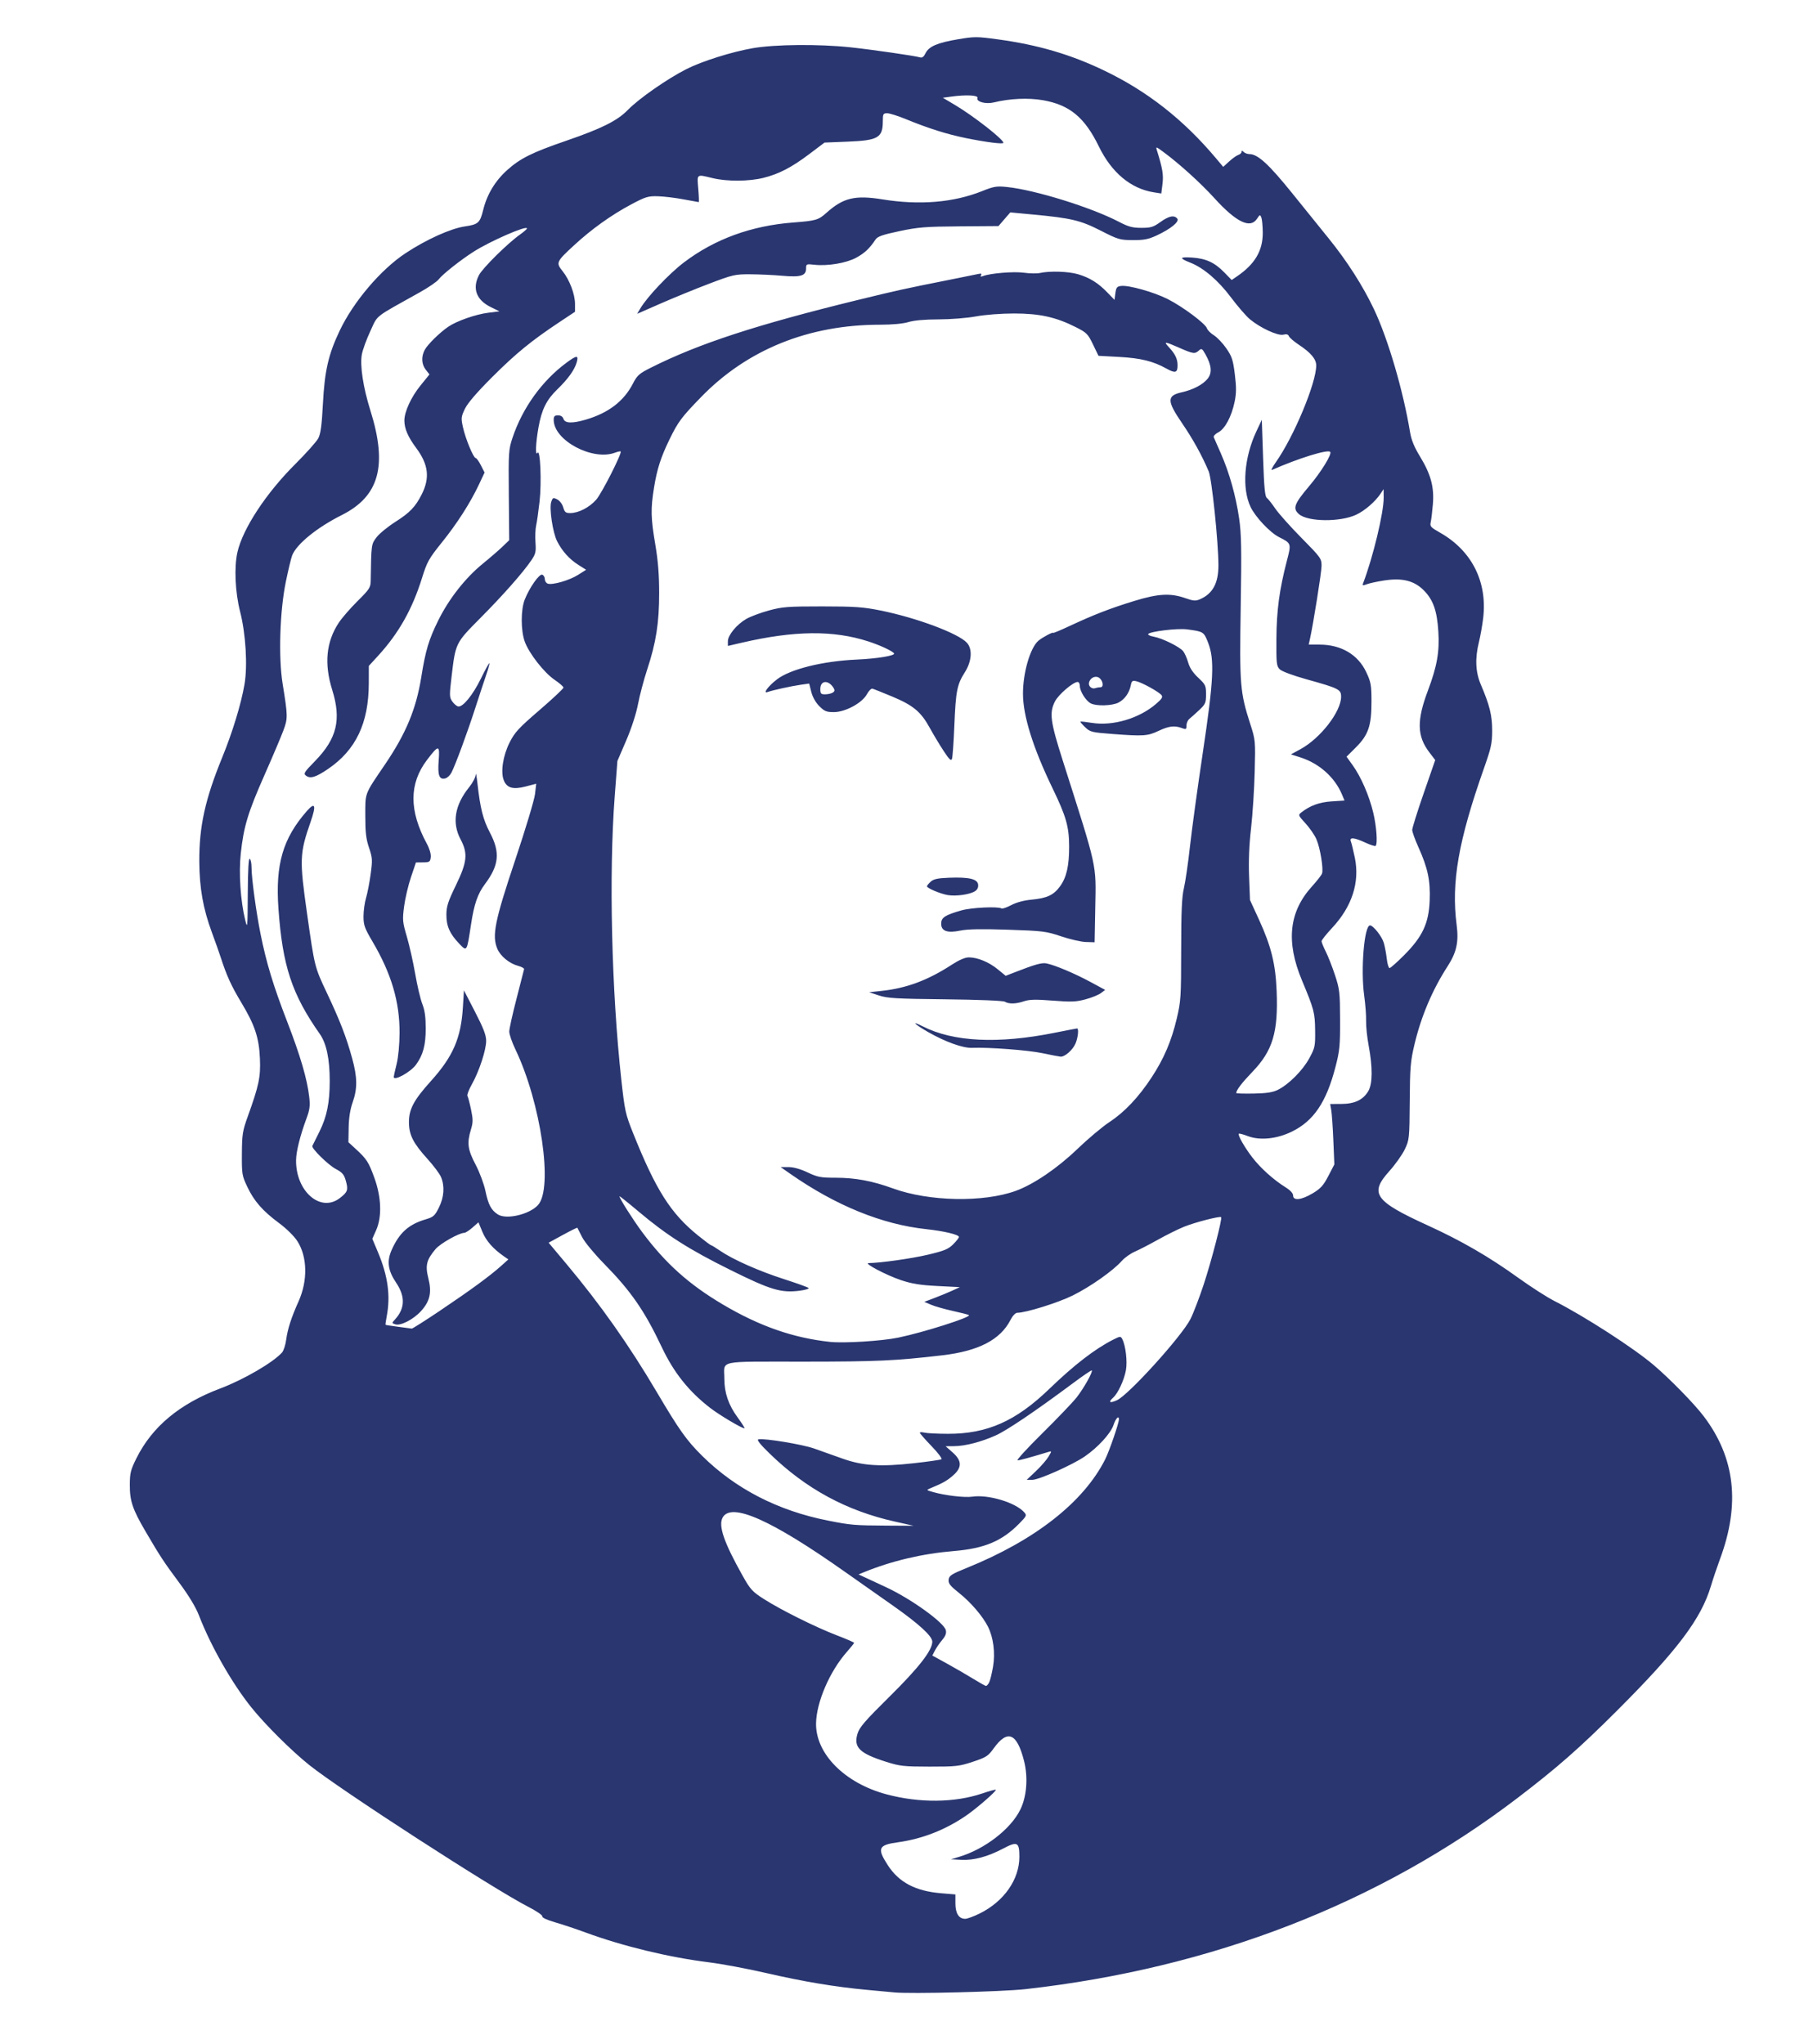 <?xml version="1.0" encoding="UTF-8" standalone="no"?>
<!-- Created with Inkscape (http://www.inkscape.org/) -->

<svg
   version="1.1"
   id="svg1"
   width="680"
   height="766.667"
   viewBox="0 0 680 766.667"
   xmlns="http://www.w3.org/2000/svg"
   xmlns:svg="http://www.w3.org/2000/svg">
  <defs
     id="defs1" />
  <g
     id="g1">
    <path
       style="fill:#293670;fill-opacity:1"
       d="m 335.339,747.41 c -1.467,-0.143 -6.117,-0.579 -10.333,-0.968 -11.747,-1.083 -23.743,-3.09 -37.667,-6.302 -6.967,-1.607 -16.567,-3.407 -21.333,-3.999 -15.134,-1.88 -32.438,-6.065 -46.449,-11.233 -3.42,-1.262 -8.519,-2.962 -11.332,-3.778 -3.053,-0.886 -5,-1.788 -4.831,-2.236 0.156,-0.413 -2.192,-2.019 -5.219,-3.568 -13.145,-6.728 -70.574,-43.912 -82.169,-53.202 -6.755,-5.412 -16.543,-15.155 -21.749,-21.648 -7.266,-9.063 -15.213,-23.019 -19.62,-34.455 -1.2,-3.115 -3.792,-7.41 -7.416,-12.292 -5.81,-7.826 -7.142,-9.855 -12.671,-19.305 -4.824,-8.244 -5.881,-11.373 -5.86,-17.351 0.015,-4.481 0.302,-5.642 2.466,-10 5.907,-11.893 16.211,-20.478 31.474,-26.223 8.759,-3.297 19.861,-9.766 23.162,-13.497 0.589,-0.665 1.289,-2.843 1.556,-4.839 0.533,-3.984 1.928,-8.299 4.609,-14.262 3.518,-7.822 3.352,-16.775 -0.419,-22.652 -1.2,-1.869 -4.05,-4.69 -6.799,-6.727 -6.219,-4.61 -9.422,-8.261 -11.974,-13.647 -1.997,-4.215 -2.09,-4.779 -2.041,-12.416 0.046,-7.27 0.248,-8.547 2.21,-14 4.178,-11.609 4.847,-14.787 4.557,-21.667 -0.333,-7.907 -1.908,-12.627 -7.079,-21.226 -3.673,-6.108 -5.414,-9.939 -7.623,-16.774 -0.533,-1.65 -2.037,-5.894 -3.342,-9.431 -3.28,-8.891 -4.644,-16.612 -4.695,-26.569 -0.066,-13.104 2.183,-23.325 8.577,-38.966 3.885,-9.506 7.095,-20.029 8.377,-27.464 1.199,-6.955 0.474,-19.002 -1.64,-27.236 -1.861,-7.25 -2.29,-16.718 -1.011,-22.333 2.017,-8.858 10.738,-22.14 21.72,-33.081 4.093,-4.078 7.969,-8.428 8.614,-9.667 0.883,-1.697 1.308,-4.869 1.727,-12.869 0.65,-12.431 2.041,-18.519 6.265,-27.429 5.167,-10.898 15.411,-22.958 24.735,-29.12 7.753,-5.123 16.919,-9.265 22.224,-10.042 5.048,-0.739 5.692,-1.32 6.901,-6.22 1.435,-5.816 4.494,-10.888 9.004,-14.929 4.906,-4.396 9.287,-6.576 22.036,-10.962 13.449,-4.627 19.276,-7.54 23.236,-11.617 4.114,-4.235 14.842,-11.706 21.991,-15.315 5.854,-2.955 16.947,-6.448 24.832,-7.82 8.299,-1.443 24.855,-1.591 36.667,-0.327 8.087,0.866 24.226,3.201 26.116,3.779 0.755,0.231 1.403,-0.262 2,-1.521 1.22,-2.571 4.444,-3.967 12.176,-5.273 6.197,-1.047 7.113,-1.045 14.987,0.032 15.042,2.057 27.34,5.668 39.912,11.718 16.214,7.803 29.663,18.363 41.886,32.885 l 2.714,3.225 2.257,-2.061 c 1.241,-1.134 2.788,-2.23 3.438,-2.436 0.65,-0.206 1.181,-0.715 1.181,-1.13 0,-0.537 0.231,-0.524 0.8,0.045 0.44,0.44 1.43,0.8 2.2,0.8 3.078,0 7.257,3.834 15.985,14.667 4.875,6.05 11.05,13.7 13.724,17 6.849,8.454 12.777,17.721 16.937,26.481 5.268,11.091 10.995,30.61 13.563,46.233 0.467,2.842 1.565,5.521 3.688,9 4.093,6.707 5.39,11.485 4.864,17.92 -0.226,2.768 -0.592,5.815 -0.812,6.769 -0.361,1.563 -0.017,1.953 3.439,3.903 11.943,6.74 17.861,18.445 16.231,32.102 -0.323,2.709 -1.034,6.725 -1.58,8.925 -1.526,6.155 -1.3,11.317 0.703,16 3.308,7.736 4.258,11.583 4.256,17.226 0,4.756 -0.388,6.532 -3.06,14.107 -9.623,27.276 -12.342,42.867 -10.264,58.866 0.825,6.349 -0.039,10.279 -3.403,15.483 -5.697,8.814 -9.887,18.693 -12.399,29.229 -1.509,6.333 -1.701,8.614 -1.796,21.421 -0.104,13.965 -0.151,14.428 -1.848,18 -0.958,2.017 -3.576,5.706 -5.818,8.199 -7.549,8.392 -5.528,11.232 14.518,20.392 12.593,5.754 22.916,11.735 33.879,19.629 4.716,3.396 10.814,7.308 13.55,8.693 11.235,5.69 29.762,17.655 37.309,24.096 6.128,5.229 15.177,14.501 18.7,19.16 11.752,15.542 13.73,32.902 6.095,53.498 -1.087,2.933 -2.635,7.528 -3.438,10.21 -3.672,12.256 -12.5,23.983 -34.995,46.489 -14.148,14.154 -22.763,21.719 -37.694,33.099 -51.687,39.393 -114.308,63.708 -184.333,71.575 -8.759,0.984 -43.096,1.84 -49.333,1.23 z m 32.216,-29.649 c 9.069,-4.532 14.784,-12.739 14.784,-21.23 0,-5.497 -0.765,-5.889 -6.05,-3.098 -5.824,3.076 -11.059,4.486 -15.739,4.241 l -3.877,-0.203 3,-0.894 c 9.649,-2.874 19.433,-10.418 23.019,-17.747 2.431,-4.969 2.964,-12.121 1.368,-18.35 -2.671,-10.426 -6.176,-11.836 -11.388,-4.581 -2.063,2.872 -2.79,3.337 -7.803,4.998 -5.114,1.694 -6.328,1.83 -16.195,1.818 -9.679,-0.012 -11.184,-0.177 -16.259,-1.786 -10.045,-3.184 -12.327,-5.412 -10.798,-10.546 0.718,-2.412 2.766,-4.785 11.998,-13.908 11.006,-10.876 16.058,-17.367 16.058,-20.63 0,-2.105 -5.099,-6.757 -15.057,-13.739 -4.735,-3.32 -12.659,-8.895 -17.609,-12.391 -27.707,-19.564 -42.719,-26.248 -45.952,-20.461 -1.716,3.071 0.455,9.369 7.62,22.109 2.754,4.897 3.545,5.753 7.864,8.508 6.469,4.127 19.354,10.537 27.302,13.583 3.575,1.37 6.5,2.639 6.5,2.82 0,0.181 -1.23,1.725 -2.734,3.431 -6.423,7.289 -11.404,18.855 -11.53,26.775 -0.182,11.396 10.718,22.406 26.343,26.607 12.387,3.331 25.665,3.209 36.073,-0.331 2.607,-0.887 4.853,-1.499 4.991,-1.361 0.4,0.4 -7.125,6.962 -11.143,9.717 -7.804,5.349 -16.45,8.727 -25.546,9.981 -7.36,1.015 -7.912,2.253 -3.824,8.578 4.178,6.464 10.401,9.747 19.993,10.547 l 5.377,0.448 v 3.352 c 0,3.74 1.297,5.79 3.664,5.79 0.801,0 3.3,-0.921 5.553,-2.047 z m 3.419,-86.561 c 0.375,-0.701 1.046,-3.398 1.491,-5.994 0.879,-5.125 0.131,-10.962 -1.927,-15.037 -1.954,-3.871 -6.413,-9.083 -10.664,-12.465 -3.534,-2.812 -4.239,-3.7 -4.071,-5.128 0.177,-1.513 1.033,-2.064 6.888,-4.435 25.509,-10.332 43.722,-24.627 51.811,-40.665 1.558,-3.089 5.17,-13.593 5.17,-15.034 0,-1.63 -1.214,-0.348 -2.04,2.154 -1.033,3.129 -5.898,8.434 -10.819,11.797 -4.618,3.156 -17.114,8.727 -19.601,8.739 l -2.127,0.01 3.46,-3.28 c 1.903,-1.804 4.03,-4.25 4.726,-5.437 1.243,-2.119 1.243,-2.15 0,-1.774 -7.476,2.264 -10.755,3.157 -11.593,3.157 -0.549,0 3.599,-4.54 9.219,-10.088 5.619,-5.548 11.417,-11.606 12.883,-13.461 2.674,-3.383 6.214,-9.686 5.718,-10.182 -0.146,-0.146 -3.391,2.065 -7.211,4.913 -13.698,10.209 -24.502,17.518 -28.726,19.433 -5.438,2.466 -11.491,4.044 -15.65,4.079 l -3.237,0.028 2.611,2.306 c 3.563,3.146 3.597,5.702 0.115,8.712 -2.292,1.981 -3.734,2.793 -8.393,4.727 -1.639,0.68 -1.622,0.704 1,1.456 4.455,1.276 11.806,2.139 14.648,1.718 5.988,-0.885 16.142,2.146 19.457,5.81 1.082,1.196 0.998,1.394 -1.819,4.269 -6.448,6.582 -13.049,9.36 -24.499,10.313 -11.874,0.988 -23.277,3.673 -33.788,7.957 l -2,0.815 2.667,1.237 c 1.467,0.68 4.936,2.294 7.711,3.585 9.311,4.335 21.637,13.202 22.361,16.087 0.288,1.146 -0.096,2.185 -1.36,3.687 -0.968,1.151 -2.195,2.934 -2.728,3.963 l -0.967,1.871 5.492,3.023 c 3.02,1.663 7.442,4.224 9.825,5.693 2.383,1.468 4.548,2.68 4.81,2.693 0.262,0.013 0.784,-0.55 1.159,-1.251 z m -35.302,-60.399 c -18.18,-4.054 -33.394,-12.306 -46.916,-25.445 -3.762,-3.655 -5.033,-5.27 -4.266,-5.418 2.312,-0.445 16.402,1.88 20.849,3.441 2.567,0.901 7.309,2.586 10.538,3.746 7.633,2.741 14.332,3.176 27.021,1.758 5.257,-0.588 9.852,-1.25 10.211,-1.472 0.359,-0.222 -1.318,-2.444 -3.726,-4.938 -2.408,-2.494 -4.378,-4.747 -4.378,-5.005 0,-0.259 0.763,-0.279 1.696,-0.045 0.933,0.234 4.908,0.434 8.833,0.443 14.683,0.036 25.474,-4.739 37.99,-16.814 9.364,-9.034 17.08,-14.987 23.957,-18.484 2.644,-1.344 2.846,-1.359 3.436,-0.257 1.276,2.384 1.986,8.466 1.371,11.75 -0.695,3.715 -2.956,8.579 -4.738,10.191 -1.983,1.795 -1.386,2.246 1.364,1.029 4.314,-1.908 24.329,-24.009 27.586,-30.46 1.109,-2.196 3.35,-8.047 4.982,-13.002 2.916,-8.856 7.028,-24.727 6.535,-25.22 -0.48,-0.48 -9.851,1.936 -13.92,3.589 -2.251,0.914 -6.642,3.092 -9.759,4.839 -3.117,1.747 -7.014,3.763 -8.662,4.48 -1.647,0.717 -3.856,2.281 -4.908,3.476 -3.235,3.675 -11.863,9.753 -18.472,13.013 -5.532,2.729 -17.495,6.456 -20.778,6.474 -0.668,0.004 -1.717,1.112 -2.494,2.635 -3.818,7.484 -12.005,11.73 -25.686,13.32 -17.675,2.054 -24.154,2.35 -51.799,2.367 -33.23,0.02 -29.841,-0.706 -29.859,6.396 -0.013,5.306 1.56,9.889 4.996,14.557 1.646,2.235 2.792,4.064 2.549,4.064 -1.022,0 -9.405,-4.988 -12.841,-7.64 -8.028,-6.197 -13.665,-13.269 -18.174,-22.804 -6.46,-13.657 -11.543,-21.011 -21.614,-31.273 -3.671,-3.741 -7.33,-8.171 -8.258,-10 -0.917,-1.806 -1.721,-3.388 -1.787,-3.515 -0.066,-0.127 -2.518,1.081 -5.448,2.685 l -5.328,2.917 6.656,7.941 c 12.735,15.192 23.486,30.436 33.869,48.022 8.485,14.372 11.231,18.23 17.102,24.035 12.484,12.342 28.389,20.528 47.076,24.23 8.663,1.716 10.024,1.833 22.194,1.9 l 10,0.056 z m 1.235,-69.017 c 9.491,-1.968 27.323,-7.64 26.525,-8.438 -0.171,-0.171 -2.841,-0.864 -5.934,-1.54 -3.093,-0.676 -6.794,-1.727 -8.224,-2.335 l -2.601,-1.106 4,-1.521 c 2.2,-0.836 5.2,-2.078 6.667,-2.758 l 2.667,-1.238 -8.384,-0.426 c -6.478,-0.33 -9.585,-0.828 -13.667,-2.195 -5.484,-1.836 -14.106,-6.363 -12.186,-6.398 4.705,-0.087 16.178,-1.709 22.235,-3.144 6.175,-1.463 7.673,-2.079 9.5,-3.906 1.193,-1.193 2.169,-2.431 2.169,-2.751 0,-0.875 -5.602,-2.215 -12.23,-2.927 -16.614,-1.784 -33.907,-8.822 -51.047,-20.773 l -3.611,-2.518 2.944,5.3e-4 c 1.886,3.3e-4 4.463,0.719 7.17,2 3.768,1.782 4.911,1.999 10.528,1.999 7.342,0 13.815,1.206 21.476,4.002 13.508,4.93 33.933,5.334 46.103,0.912 6.653,-2.417 15.553,-8.461 23,-15.618 4.033,-3.877 9.497,-8.47 12.143,-10.207 5.633,-3.7 10.927,-9.312 15.805,-16.755 4.609,-7.032 7.423,-13.627 9.418,-22.073 1.53,-6.477 1.635,-8.113 1.648,-25.755 0.011,-14.55 0.246,-19.825 1.035,-23.172 0.562,-2.383 1.583,-9.433 2.27,-15.667 0.687,-6.233 2.844,-21.983 4.793,-35 4.118,-27.501 4.481,-35.064 1.985,-41.434 -1.588,-4.053 -1.726,-4.139 -7.915,-4.946 -3.61,-0.471 -13.939,0.781 -14.546,1.763 -0.187,0.302 0.794,0.756 2.179,1.008 3.122,0.568 9.492,3.705 10.903,5.369 0.578,0.682 1.434,2.59 1.901,4.24 0.576,2.034 1.793,3.884 3.782,5.747 2.744,2.57 2.932,2.972 2.932,6.245 0,3.199 -0.22,3.705 -2.578,5.92 -1.418,1.332 -3.068,2.808 -3.667,3.281 -0.599,0.473 -1.088,1.59 -1.088,2.483 0,1.468 -0.165,1.561 -1.71,0.974 -2.714,-1.032 -4.902,-0.773 -8.715,1.031 -4.135,1.956 -5.659,2.064 -17.079,1.202 -8.038,-0.606 -8.613,-0.746 -10.493,-2.547 -1.094,-1.048 -1.9,-1.995 -1.79,-2.105 0.109,-0.109 2.063,0.101 4.341,0.468 7.809,1.258 17.643,-1.64 23.969,-7.061 2.274,-1.949 2.7,-2.636 2.088,-3.372 -1.05,-1.265 -7.215,-4.672 -9.363,-5.175 -1.54,-0.36 -1.8,-0.169 -2.149,1.58 -0.561,2.803 -2.298,5.225 -4.605,6.418 -2.375,1.228 -8.346,1.393 -10.411,0.288 -1.857,-0.994 -4.077,-4.554 -4.08,-6.544 -10e-4,-0.825 -0.378,-1.493 -0.836,-1.483 -1.71,0.034 -7.182,4.732 -8.484,7.285 -2.186,4.285 -1.757,7.541 2.934,22.258 13.083,41.047 12.493,38.375 12.174,55.123 l -0.247,12.984 -3.272,-0.1 c -1.799,-0.055 -5.972,-1.01 -9.272,-2.122 -5.65,-1.904 -6.816,-2.049 -20,-2.486 -9.771,-0.324 -15.125,-0.229 -17.725,0.314 -4.972,1.038 -7.275,0.224 -7.275,-2.571 0,-2.307 1.362,-3.204 7.576,-4.991 3.699,-1.064 13.73,-1.55 15.057,-0.73 0.33,0.204 1.972,-0.359 3.65,-1.251 1.907,-1.014 4.736,-1.779 7.551,-2.041 5.867,-0.546 8.361,-1.712 10.768,-5.035 2.412,-3.33 3.403,-7.671 3.389,-14.852 -0.014,-7.472 -1.101,-11.31 -6.171,-21.801 -7.358,-15.224 -11.124,-27.233 -11.142,-35.535 -0.017,-7.856 2.683,-17.191 5.753,-19.885 1.382,-1.213 5.571,-3.451 5.571,-2.976 0,0.168 2.862,-1.032 6.359,-2.667 8.921,-4.169 15.186,-6.589 24.19,-9.345 8.891,-2.722 13.477,-2.964 19.046,-1.007 2.997,1.053 3.836,1.116 5.472,0.407 4.788,-2.075 6.94,-6.058 6.917,-12.804 -0.029,-8.83 -2.479,-32.421 -3.655,-35.188 -2.58,-6.074 -5.889,-12.058 -9.986,-18.058 -5.736,-8.401 -5.753,-10.322 -0.104,-11.588 4.287,-0.961 7.984,-2.915 9.742,-5.151 1.692,-2.151 1.431,-4.997 -0.827,-9.031 -1.262,-2.254 -1.502,-2.399 -2.496,-1.5 -1.509,1.366 -2.114,1.283 -7.328,-1.005 -5.609,-2.462 -6.03,-2.48 -3.873,-0.167 2.313,2.48 3.206,4.361 3.206,6.75 0,2.798 -0.866,3.053 -4.151,1.221 -5.001,-2.79 -9.661,-3.94 -17.751,-4.381 l -7.764,-0.423 -2.06,-4.271 c -1.914,-3.968 -2.372,-4.428 -6.469,-6.494 -7.45,-3.756 -13.602,-5.115 -23.138,-5.111 -4.861,0.002 -10.833,0.462 -14.333,1.104 -3.393,0.622 -9.476,1.104 -14,1.11 -5.15,0.006 -9.166,0.363 -11.273,1.002 -2.055,0.623 -6.03,0.993 -10.684,0.993 -26.747,0 -49.815,9.333 -67.101,27.148 -7.347,7.571 -8.593,9.237 -11.763,15.722 -3.296,6.74 -4.741,11.209 -5.865,18.13 -1.31,8.063 -1.236,11.462 0.465,21.486 1.025,6.038 1.445,11.326 1.445,18.181 -5.2e-4,11.209 -1.152,18.545 -4.513,28.753 -1.252,3.803 -2.791,9.614 -3.42,12.914 -0.688,3.611 -2.455,9.053 -4.437,13.667 l -3.294,7.667 -1.014,13.333 c -2.209,29.049 -1.181,72.97 2.485,106.231 1.287,11.678 1.558,12.903 4.441,20.102 8.53,21.302 14.106,30.079 24.372,38.362 2.48,2.001 4.676,3.638 4.88,3.638 0.204,0 1.721,0.929 3.372,2.065 4.741,3.262 14.488,7.592 23.906,10.62 4.767,1.533 8.926,3.03 9.243,3.327 0.317,0.297 -1.183,0.762 -3.333,1.033 -6.979,0.88 -10.85,-0.281 -26.004,-7.799 -15.499,-7.689 -23.803,-12.976 -34.405,-21.907 -3.942,-3.321 -7.167,-5.896 -7.167,-5.724 0,0.815 5.052,8.788 8.543,13.482 8.684,11.678 17.488,19.573 30.25,27.127 13.744,8.135 26.362,12.535 40.208,14.021 5.222,0.56 19.432,-0.33 25.568,-1.602 z m 54.099,-106.7 c -5.286,-1.127 -20.171,-2.259 -26.412,-2.01 -3.458,0.138 -10.041,-2.23 -16.547,-5.952 -5.185,-2.967 -6.529,-4.439 -1.892,-2.074 11.365,5.798 28.263,6.618 49.332,2.394 4.481,-0.898 8.306,-1.634 8.5,-1.634 0.686,0 0.34,3.406 -0.567,5.576 -1.037,2.482 -4.049,5.137 -5.671,4.999 -0.592,-0.051 -3.627,-0.635 -6.743,-1.3 z m -14.142,-19.314 c -0.671,-0.391 -9.881,-0.76 -22.333,-0.895 -18.288,-0.198 -21.694,-0.395 -24.858,-1.442 l -3.667,-1.212 4.58,-0.492 c 9.421,-1.012 17.368,-3.97 26.357,-9.811 2.765,-1.797 5.027,-2.775 6.416,-2.775 3.28,0 7.544,1.755 10.855,4.468 l 2.99,2.45 3.068,-1.195 c 8.014,-3.122 10.457,-3.812 12.23,-3.457 3.151,0.63 10.528,3.739 16.422,6.92 l 5.585,3.014 -1.585,1.201 c -0.871,0.66 -3.454,1.708 -5.74,2.329 -3.547,0.963 -5.354,1.035 -12.333,0.491 -6.362,-0.496 -8.751,-0.443 -10.762,0.237 -3.047,1.032 -5.64,1.093 -7.225,0.169 z m -21.345,-39.994 c -2.8,-0.472 -7.846,-2.593 -7.846,-3.298 0,-0.254 0.631,-1.034 1.403,-1.732 1.085,-0.983 2.632,-1.317 6.833,-1.48 7.527,-0.291 10.709,0.455 10.955,2.569 0.128,1.096 -0.284,1.934 -1.241,2.526 -1.95,1.206 -7.081,1.924 -10.104,1.415 z m -1.624,-54.123 c -1.507,-2.297 -3.841,-6.182 -5.185,-8.633 -3.302,-6.019 -6.202,-8.436 -14.055,-11.715 -3.657,-1.526 -7.013,-2.863 -7.458,-2.969 -0.445,-0.107 -1.373,0.842 -2.062,2.107 -1.782,3.274 -8.075,6.681 -12.362,6.691 -2.784,0.007 -3.544,-0.302 -5.465,-2.223 -1.385,-1.385 -2.53,-3.419 -3.02,-5.361 l -0.788,-3.13 -3.08,0.436 c -3.53,0.5 -10.792,2.09 -12.449,2.726 -2.051,0.787 0.134,-2.199 3.478,-4.752 5.013,-3.828 17.147,-6.834 29.891,-7.405 7.696,-0.345 14.501,-1.471 13.98,-2.314 -0.547,-0.885 -5.207,-3.059 -9.647,-4.499 -13.068,-4.24 -27.793,-4.087 -47.5,0.494 l -5.167,1.201 v -1.763 c 0,-2.263 3.303,-6.273 6.882,-8.354 1.531,-0.891 5.334,-2.315 8.451,-3.166 5.111,-1.395 7.072,-1.546 20,-1.542 12.305,0.004 15.409,0.222 21.936,1.54 13.53,2.732 29.22,8.602 32.397,12.12 2.132,2.36 1.808,6.954 -0.777,11.018 -2.937,4.618 -3.417,7.05 -3.946,19.985 -0.255,6.233 -0.655,11.863 -0.889,12.51 -0.334,0.924 -1.013,0.28 -3.166,-3 z M 312.339,259.817 c 0.757,-0.483 0.827,-0.915 0.289,-1.779 -1.929,-3.094 -4.955,-2.84 -4.955,0.416 0,1.763 0.234,2.02 1.833,2.011 1.008,-0.006 2.283,-0.297 2.833,-0.648 z M 165.241,491.53 c 11.209,-7.519 18.565,-12.912 22.765,-16.688 l 2.667,-2.398 -1.661,-1.151 c -4.027,-2.792 -6.675,-5.797 -8.066,-9.155 l -1.495,-3.606 -2.246,1.972 c -1.235,1.084 -2.61,1.972 -3.056,1.972 -1.928,0.001 -9.029,4.004 -10.773,6.073 -3.429,4.067 -3.935,6.115 -2.713,10.986 1.335,5.321 0.611,8.569 -2.735,12.273 -2.827,3.129 -7.636,5.621 -9.627,4.989 -1.401,-0.445 -1.402,-0.454 -0.101,-1.884 3.724,-4.095 3.848,-8.575 0.379,-13.727 -3.082,-4.576 -3.559,-8.04 -1.69,-12.266 2.839,-6.418 6.348,-9.595 12.672,-11.473 3.013,-0.895 3.503,-1.325 5.057,-4.445 1.942,-3.897 2.228,-8.023 0.795,-11.453 -0.51,-1.22 -2.781,-4.264 -5.047,-6.765 -5.354,-5.908 -6.932,-8.989 -6.984,-13.641 -0.057,-4.979 1.75,-8.403 8.226,-15.593 8.33,-9.249 11.297,-16.098 12.011,-27.722 l 0.388,-6.316 4.167,8.071 c 3.164,6.129 4.167,8.743 4.167,10.865 0,3.46 -2.647,11.499 -5.382,16.346 -1.13,2.003 -1.867,3.946 -1.637,4.318 0.23,0.372 0.832,2.655 1.338,5.073 0.788,3.765 0.784,4.844 -0.025,7.511 -1.546,5.094 -1.222,7.552 1.733,13.164 1.481,2.812 3.141,7.245 3.689,9.85 1.101,5.233 2.135,7.201 4.649,8.848 3.157,2.068 11.883,0.033 15.097,-3.521 5.743,-6.351 1.071,-38.431 -8.508,-58.418 -1.258,-2.625 -2.287,-5.615 -2.287,-6.645 0,-1.03 1.228,-6.588 2.73,-12.352 1.501,-5.764 2.776,-10.748 2.833,-11.076 0.057,-0.328 -0.946,-0.878 -2.23,-1.223 -3.321,-0.892 -6.642,-3.626 -7.819,-6.435 -2.057,-4.909 -0.943,-10.43 6.705,-33.252 3.841,-11.462 7.188,-22.593 7.437,-24.737 l 0.452,-3.898 -3.991,1.04 c -4.721,1.23 -7.05,0.551 -8.194,-2.39 -1.211,-3.113 -0.266,-9.201 2.187,-14.083 1.94,-3.862 3.368,-5.412 11.223,-12.182 4.95,-4.266 9,-8.064 9,-8.439 0,-0.375 -1.484,-1.685 -3.298,-2.91 -3.956,-2.672 -9.65,-9.958 -11.232,-14.371 -1.486,-4.146 -1.499,-11.901 -0.026,-15.676 1.758,-4.506 5.492,-9.83 6.597,-9.406 0.528,0.202 0.959,0.945 0.959,1.651 0,0.706 0.475,1.465 1.056,1.688 1.698,0.652 8.142,-1.194 11.414,-3.269 l 3.017,-1.913 -2.923,-1.854 c -3.355,-2.128 -6.052,-5.129 -7.946,-8.841 -1.649,-3.233 -3.016,-12.383 -2.207,-14.782 0.54,-1.601 0.729,-1.679 2.234,-0.927 0.932,0.466 1.912,1.757 2.263,2.98 0.528,1.842 0.922,2.156 2.689,2.144 3.091,-0.022 7.13,-2.118 9.684,-5.027 2.096,-2.388 9.752,-17.483 9.164,-18.07 -0.143,-0.143 -1.07,0.049 -2.062,0.426 -8.447,3.212 -23.049,-4.569 -23.049,-12.282 0,-1.356 0.328,-1.7 1.622,-1.7 1.036,0 1.775,0.481 2.045,1.333 0.531,1.672 3.302,1.761 8.379,0.27 8.465,-2.486 14.261,-6.913 17.643,-13.474 1.641,-3.183 2.332,-3.793 6.901,-6.086 17.854,-8.961 39.468,-16.028 77.41,-25.312 14.53,-3.555 17.898,-4.298 33.667,-7.427 5.5,-1.091 10.7,-2.143 11.556,-2.338 1.106,-0.251 1.412,-0.121 1.057,0.453 -0.354,0.573 -0.136,0.668 0.752,0.327 2.774,-1.065 11.48,-1.779 15.301,-1.255 2.2,0.302 4.9,0.35 6,0.107 3.743,-0.826 10.748,-0.602 14.315,0.457 4.401,1.307 7.56,3.274 11.019,6.86 l 2.667,2.765 0.333,-2.507 c 0.285,-2.144 0.6,-2.538 2.176,-2.719 2.904,-0.334 12.292,2.316 17.451,4.926 5.609,2.838 14.153,9.207 14.711,10.967 0.219,0.689 1.398,1.871 2.62,2.626 1.222,0.756 3.316,2.96 4.651,4.9 2.111,3.065 2.528,4.337 3.193,9.738 0.596,4.841 0.581,7.105 -0.071,10.258 -1.15,5.567 -3.616,10.197 -6.123,11.493 -1.128,0.583 -1.895,1.415 -1.706,1.849 0.19,0.434 1.398,3.188 2.684,6.122 3.164,7.213 5.604,15.906 6.831,24.333 0.843,5.795 0.945,11.532 0.59,33.333 -0.474,29.078 -0.243,31.898 3.581,43.773 1.941,6.027 1.963,6.26 1.664,18 -0.167,6.542 -0.783,16.064 -1.369,21.162 -0.708,6.161 -0.953,12.22 -0.73,18.075 l 0.336,8.807 3.332,7.259 c 4.618,10.06 6.266,16.723 6.666,26.944 0.603,15.398 -1.474,22.321 -9.058,30.209 -3.994,4.154 -6.097,6.911 -6.097,7.995 0,0.171 2.925,0.258 6.5,0.193 4.827,-0.087 7.159,-0.441 9.061,-1.372 4.074,-1.995 9.356,-7.284 11.826,-11.842 2.161,-3.988 2.273,-4.524 2.202,-10.535 -0.078,-6.607 -0.413,-7.879 -4.923,-18.667 -6.096,-14.583 -4.9,-25.771 3.774,-35.333 1.829,-2.017 3.51,-4.167 3.733,-4.777 0.618,-1.687 -0.701,-9.713 -2.126,-12.934 -0.695,-1.571 -2.536,-4.236 -4.091,-5.924 -2.717,-2.948 -2.778,-3.107 -1.559,-4.065 3.288,-2.583 6.781,-3.856 11.408,-4.158 l 4.806,-0.314 -0.936,-2.24 c -2.705,-6.474 -8.528,-11.681 -15.585,-13.936 l -3.574,-1.142 3.574,-1.949 c 7.499,-4.09 15.241,-14.085 15.241,-19.678 0,-2.746 -0.792,-3.145 -13,-6.548 -5.082,-1.417 -9.218,-2.96 -10,-3.731 -1.224,-1.206 -1.328,-2.15 -1.269,-11.459 0.067,-10.604 1.128,-18.499 3.932,-29.263 1.699,-6.521 1.698,-6.523 -2.955,-8.883 -3.398,-1.723 -8.873,-7.535 -10.674,-11.332 -3.313,-6.982 -2.421,-18.533 2.189,-28.333 l 2.038,-4.333 0.477,14.299 c 0.367,11.007 0.691,14.46 1.405,15 0.51,0.386 1.947,2.201 3.191,4.034 1.245,1.833 5.654,6.768 9.798,10.965 7.215,7.308 7.535,7.752 7.535,10.456 0,2.38 -3.086,21.779 -4.414,27.745 l -0.408,1.833 h 4.071 c 8.088,0 14.434,3.747 17.522,10.347 1.749,3.737 1.947,4.847 1.954,10.968 0.011,9.089 -1.153,12.535 -5.808,17.189 l -3.546,3.546 2.285,3.18 c 3.135,4.364 6.192,11.399 7.721,17.77 1.233,5.139 1.706,11.695 0.901,12.499 -0.214,0.214 -1.939,-0.334 -3.833,-1.216 -4.206,-1.958 -6.12,-2.116 -5.455,-0.45 0.256,0.642 0.925,3.385 1.487,6.097 1.909,9.213 -1.054,18.362 -8.539,26.364 -2.165,2.315 -3.937,4.556 -3.937,4.979 0,0.424 0.715,2.186 1.589,3.915 0.874,1.729 2.428,5.694 3.453,8.811 1.728,5.252 1.867,6.471 1.901,16.667 0.033,9.916 -0.143,11.69 -1.791,18 -3.401,13.021 -8.119,19.995 -16.228,23.987 -5.693,2.803 -12.044,3.451 -16.634,1.698 -1.671,-0.638 -3.166,-1.033 -3.321,-0.878 -0.491,0.491 2.148,5.122 5.098,8.946 3.087,4.001 7.962,8.379 12.433,11.164 1.791,1.116 2.833,2.253 2.833,3.09 0,2.043 3.124,1.685 7.345,-0.842 2.985,-1.787 4.013,-2.926 5.868,-6.5 l 2.249,-4.333 -0.376,-9 c -0.206,-4.95 -0.558,-10.05 -0.781,-11.333 l -0.405,-2.333 4.248,-0.026 c 4.996,-0.031 8.139,-1.548 10.075,-4.863 1.59,-2.723 1.631,-8.895 0.112,-17 -0.59,-3.148 -1.022,-7.311 -0.96,-9.251 0.062,-1.94 -0.262,-6.227 -0.719,-9.527 -1.356,-9.779 0.016,-26.333 2.182,-26.333 1.208,0 4.468,4.128 5.175,6.552 0.392,1.346 0.892,4.023 1.11,5.948 0.218,1.925 0.689,3.5 1.045,3.5 0.357,0 2.815,-2.175 5.462,-4.833 6.902,-6.931 9.246,-11.937 9.589,-20.483 0.3,-7.47 -0.707,-12.237 -4.237,-20.055 -1.274,-2.821 -2.316,-5.725 -2.316,-6.453 0,-0.728 1.942,-6.923 4.316,-13.766 l 4.316,-12.443 -2.202,-2.884 c -4.647,-6.088 -4.776,-11.95 -0.51,-23.261 3.39,-8.99 4.36,-14.507 3.88,-22.077 -0.497,-7.843 -1.944,-11.922 -5.489,-15.467 -3.637,-3.637 -8.079,-4.725 -14.942,-3.66 -2.535,0.393 -5.414,1.021 -6.398,1.395 -1.471,0.559 -1.723,0.508 -1.416,-0.292 3.734,-9.731 7.806,-26.676 7.744,-32.23 l -0.035,-3.156 -1.106,1.667 c -2.004,3.019 -5.912,6.404 -9.152,7.927 -5.994,2.817 -18.086,2.706 -21.462,-0.197 -2.453,-2.11 -1.825,-3.854 3.767,-10.464 4.575,-5.407 8.704,-12.14 7.924,-12.92 -0.986,-0.986 -12.059,2.458 -21.804,6.783 -0.496,0.22 0.136,-1.069 1.406,-2.864 6.753,-9.55 15.163,-29.698 15.163,-36.328 0,-2.344 -1.998,-4.755 -6.314,-7.619 -1.959,-1.3 -3.733,-2.811 -3.943,-3.357 -0.266,-0.694 -0.895,-0.864 -2.088,-0.564 -2.032,0.51 -8.609,-2.526 -12.533,-5.786 -1.399,-1.162 -4.607,-4.869 -7.127,-8.237 -4.751,-6.349 -10.283,-11.066 -15.258,-13.012 -4.228,-1.654 -4.056,-2.203 0.596,-1.901 5.283,0.342 8.538,1.833 12.182,5.578 l 2.772,2.849 2.023,-1.382 c 6.755,-4.616 9.7,-9.658 9.636,-16.504 -0.022,-2.383 -0.261,-4.895 -0.531,-5.581 -0.45,-1.145 -0.584,-1.104 -1.635,0.5 -2.517,3.841 -7.786,1.284 -15.991,-7.759 -5.103,-5.624 -13.205,-12.964 -19.071,-17.277 -2.891,-2.126 -2.938,-2.136 -2.437,-0.525 2.082,6.683 2.482,9.099 2.061,12.464 l -0.451,3.61 -2.779,-0.437 c -8.632,-1.357 -15.847,-7.367 -20.621,-17.178 -5.327,-10.948 -11.004,-15.643 -21.014,-17.381 -5.477,-0.95 -12.376,-0.641 -18.373,0.825 -3.065,0.749 -6.716,-0.242 -6.167,-1.674 0.397,-1.033 -4.239,-1.265 -9.869,-0.493 l -3.117,0.427 4.524,2.687 c 6.988,4.15 18.191,12.904 18.191,14.215 0,0.591 -6.433,-0.219 -14.069,-1.773 -7.092,-1.443 -14.135,-3.666 -22.393,-7.067 -3.004,-1.237 -6.204,-2.25 -7.111,-2.25 -1.505,0 -1.649,0.257 -1.649,2.94 0,6.236 -1.728,7.249 -13.156,7.709 l -8.712,0.351 -5.605,4.233 c -6.738,5.089 -11.494,7.56 -17.348,9.014 -5.395,1.34 -13.642,1.384 -18.957,0.1 -6.209,-1.499 -5.921,-1.71 -5.44,3.987 0.232,2.75 0.31,5 0.171,5 -0.138,0 -2.73,-0.47 -5.76,-1.045 -3.03,-0.575 -7.338,-1.093 -9.574,-1.152 -3.675,-0.096 -4.637,0.199 -10.037,3.079 -7.431,3.964 -14.764,9.21 -21.334,15.263 -6.748,6.218 -6.911,6.581 -4.366,9.748 2.632,3.276 4.672,8.666 4.672,12.347 v 2.893 l -5.833,3.873 c -10.492,6.966 -16.366,11.768 -25.218,20.615 -5.796,5.792 -9.234,9.796 -10.258,11.945 -1.433,3.007 -1.482,3.493 -0.704,6.97 0.97,4.334 3.926,11.464 4.753,11.464 0.311,0 1.19,1.223 1.952,2.717 l 1.386,2.717 -2.038,4.354 c -3.248,6.94 -8.202,14.692 -13.982,21.878 -4.888,6.077 -5.546,7.257 -7.442,13.333 -3.658,11.73 -8.734,20.728 -16.449,29.161 l -3.502,3.828 -0.012,6.506 c -0.027,14.946 -4.836,25.052 -15.308,32.163 -4.54,3.083 -6.586,3.716 -8.198,2.535 -1.085,-0.794 -0.802,-1.26 3.36,-5.53 8.188,-8.402 9.91,-15.541 6.431,-26.663 -3.082,-9.853 -2.275,-18.075 2.48,-25.253 1.175,-1.775 4.337,-5.412 7.026,-8.084 4.545,-4.516 4.892,-5.061 4.933,-7.76 0.206,-13.609 0.199,-13.556 2.209,-16.191 1.056,-1.384 4.256,-4 7.112,-5.813 5.335,-3.387 7.442,-5.589 9.792,-10.232 3.145,-6.214 2.549,-11.239 -2.069,-17.45 -3.082,-4.144 -4.422,-7.263 -4.422,-10.291 0,-3.281 2.535,-8.792 6.028,-13.104 l 3.385,-4.178 -1.373,-1.745 c -1.601,-2.035 -1.764,-4.887 -0.426,-7.432 1.06,-2.017 5.617,-6.506 8.841,-8.709 3.174,-2.17 10.281,-4.656 15.016,-5.253 l 4.197,-0.529 -3.232,-1.579 c -5.429,-2.652 -7.04,-6.957 -4.48,-11.974 1.342,-2.631 10.754,-11.95 15.359,-15.208 1.462,-1.034 2.665,-2.09 2.672,-2.345 0.039,-1.27 -13.759,4.743 -19.986,8.709 -4.943,3.149 -11.677,8.48 -13.14,10.403 -0.656,0.862 -3.792,3.019 -6.968,4.793 -17.661,9.864 -15.724,8.35 -18.632,14.556 -1.434,3.06 -2.878,7.012 -3.209,8.783 -0.777,4.155 0.471,12.363 3.207,21.091 6.474,20.656 3.331,32.128 -10.737,39.192 -9.333,4.686 -16.953,10.883 -18.615,15.139 -0.386,0.989 -1.446,5.398 -2.355,9.798 -2.276,11.021 -2.828,28.347 -1.221,38.333 1.97,12.245 1.982,12.931 0.302,17.492 -0.846,2.296 -4.037,9.828 -7.092,16.739 -6.218,14.066 -7.818,19.355 -8.904,29.444 -0.797,7.405 -0.112,17.711 1.663,25.007 0.836,3.436 0.892,2.853 0.962,-9.889 0.048,-8.838 0.305,-13.396 0.74,-13.127 0.367,0.227 0.667,1.688 0.667,3.248 0,3.988 1.739,16.801 3.398,25.038 2.179,10.819 4.791,19.419 9.928,32.695 4.977,12.863 7.555,21.661 8.318,28.392 0.374,3.3 0.188,4.764 -1.014,8 -2.379,6.402 -3.883,12.41 -3.924,15.673 -0.147,11.685 9.138,19.792 16.359,14.284 3.003,-2.29 3.276,-3.067 2.302,-6.545 -0.658,-2.35 -1.308,-3.109 -3.788,-4.425 -2.821,-1.497 -9.18,-7.75 -8.768,-8.624 0.104,-0.221 1.308,-2.652 2.676,-5.402 2.754,-5.539 3.835,-10.848 3.842,-18.872 0.008,-8.311 -1.22,-14.173 -3.712,-17.723 -10.501,-14.958 -13.998,-25.559 -15.525,-47.072 -1.179,-16.609 1.661,-26.323 10.707,-36.619 3.049,-3.47 3.523,-2.139 1.409,3.953 -4.205,12.12 -4.282,14.157 -1.321,35 2.787,19.618 2.78,19.591 7.348,29.272 4.961,10.513 7.29,16.54 9.508,24.601 1.96,7.124 2.008,11.325 0.189,16.483 -0.936,2.654 -1.435,5.806 -1.5,9.476 l -0.098,5.499 2.718,2.501 c 4.169,3.836 4.879,4.938 7.044,10.934 2.607,7.219 2.852,14.566 0.653,19.538 l -1.443,3.262 2.122,5.051 c 3.734,8.886 4.751,16.373 3.268,24.051 -0.319,1.65 -0.51,3.07 -0.426,3.156 0.085,0.086 2.234,0.423 4.775,0.749 2.542,0.326 4.82,0.631 5.063,0.677 0.243,0.046 5.1,-3.041 10.794,-6.86 z M 147.682,403.975 c 0.005,-0.275 0.491,-2.45 1.08,-4.833 0.638,-2.586 1.083,-7.291 1.102,-11.667 0.052,-11.716 -3.079,-22.267 -10.187,-34.332 -2.933,-4.978 -3.338,-6.118 -3.338,-9.394 0,-2.051 0.426,-5.145 0.947,-6.875 0.521,-1.731 1.301,-5.753 1.734,-8.939 0.725,-5.337 0.677,-6.119 -0.614,-9.938 -1.114,-3.295 -1.399,-5.758 -1.39,-12 0.012,-8.865 -0.439,-7.692 7.434,-19.301 7.829,-11.542 11.632,-20.704 13.551,-32.645 1.626,-10.121 2.79,-14.016 6.344,-21.243 3.988,-8.108 10.202,-16.033 16.744,-21.357 2.688,-2.187 6.015,-5.063 7.394,-6.391 l 2.508,-2.415 -0.149,-16.918 c -0.142,-16.192 -0.082,-17.119 1.416,-21.585 3.73,-11.125 11.037,-21.286 20.169,-28.046 3.905,-2.891 4.668,-2.926 3.88,-0.178 -0.815,2.841 -3.246,6.234 -7.245,10.108 -4.104,3.976 -5.895,7.583 -7.087,14.271 -1.07,6.002 -1.259,11.001 -0.362,9.585 1.036,-1.636 1.567,11.098 0.761,18.261 -0.412,3.667 -0.99,7.717 -1.283,9 -0.293,1.283 -0.405,4.133 -0.249,6.333 0.249,3.512 0.063,4.325 -1.525,6.667 -3.157,4.653 -10.579,13.065 -19.115,21.667 -9.392,9.464 -9.331,9.341 -10.831,22 -0.843,7.115 -0.824,7.787 0.267,9.333 0.647,0.917 1.639,1.758 2.204,1.869 1.75,0.345 5.513,-4.277 8.555,-10.506 1.599,-3.274 3.015,-5.845 3.147,-5.713 0.132,0.132 -0.363,1.989 -1.1,4.128 -0.737,2.139 -2.599,7.789 -4.139,12.555 -3.04,9.409 -7.487,21.472 -8.978,24.356 -0.514,0.994 -1.536,1.965 -2.27,2.157 -2.294,0.6 -2.943,-1.085 -2.528,-6.569 0.461,-6.091 0.03,-6.128 -4.344,-0.379 -6.787,8.92 -6.809,19.077 -0.07,31.505 0.994,1.832 1.576,3.848 1.445,5 -0.201,1.764 -0.449,1.932 -2.887,1.959 l -2.667,0.029 -1.876,5.567 c -1.032,3.062 -2.19,7.999 -2.573,10.971 -0.647,5.013 -0.571,5.832 1.049,11.334 0.96,3.262 2.37,9.543 3.132,13.957 0.762,4.415 1.959,9.482 2.66,11.261 0.919,2.332 1.275,4.897 1.275,9.196 0,6.249 -0.977,9.902 -3.624,13.554 -2.044,2.82 -8.4,6.316 -8.366,4.602 z m 24.559,-49.973 c -3.566,-3.722 -4.84,-6.611 -4.81,-10.91 0.022,-3.098 0.615,-4.928 3.563,-11 4.233,-8.717 4.562,-11.949 1.755,-17.23 -3.3,-6.208 -2.193,-12.882 3.253,-19.606 1.285,-1.587 2.376,-3.687 2.424,-4.667 0.048,-0.98 0.337,0.469 0.644,3.219 1.059,9.496 2.107,13.639 4.696,18.557 3.89,7.392 3.42,12.221 -1.878,19.288 -2.739,3.653 -4.062,7.491 -5.224,15.156 -1.57,10.355 -1.501,10.242 -4.422,7.194 z m 67.921,-238.285 c 2.563,-4.353 10.814,-13.067 16.352,-17.27 11.541,-8.76 25.301,-13.783 41.035,-14.982 8.4,-0.64 9.422,-0.935 12.35,-3.564 6.37,-5.72 10.764,-6.779 21.159,-5.099 13.828,2.235 26.596,1.173 37.281,-3.102 4.454,-1.782 5.473,-1.951 9.333,-1.548 10.62,1.108 31.723,7.676 42.083,13.097 3.474,1.818 4.998,2.225 8.343,2.225 3.553,0 4.489,-0.285 7.109,-2.167 3.206,-2.302 5.186,-2.709 6.35,-1.306 0.926,1.116 -2.466,3.889 -7.742,6.333 -3.103,1.437 -4.759,1.758 -8.94,1.737 -4.854,-0.025 -5.502,-0.216 -12,-3.536 -7.595,-3.881 -11.089,-4.714 -25.408,-6.056 l -8.54,-0.801 -2.216,2.563 -2.216,2.563 -14.578,0.106 c -12.828,0.093 -15.538,0.31 -22.578,1.803 -6.47,1.373 -8.191,1.985 -9,3.202 -2.203,3.314 -4.041,5.037 -7.222,6.768 -3.706,2.017 -10.719,3.193 -15.696,2.632 -2.962,-0.334 -3.082,-0.28 -3.082,1.383 0,2.758 -1.971,3.363 -8.95,2.75 -3.328,-0.292 -8.75,-0.543 -12.05,-0.556 -5.664,-0.024 -6.522,0.174 -15.333,3.525 -5.133,1.952 -13.313,5.293 -18.177,7.425 l -8.844,3.875 z m 172.611,142.091 c 1.35,0 0.907,-2.65 -0.601,-3.595 -1.415,-0.887 -3.379,0.124 -3.732,1.92 -0.265,1.348 1.132,2.487 2.453,2.001 0.488,-0.179 1.334,-0.326 1.88,-0.326 z"
       id="path1" />
  </g>
</svg>

